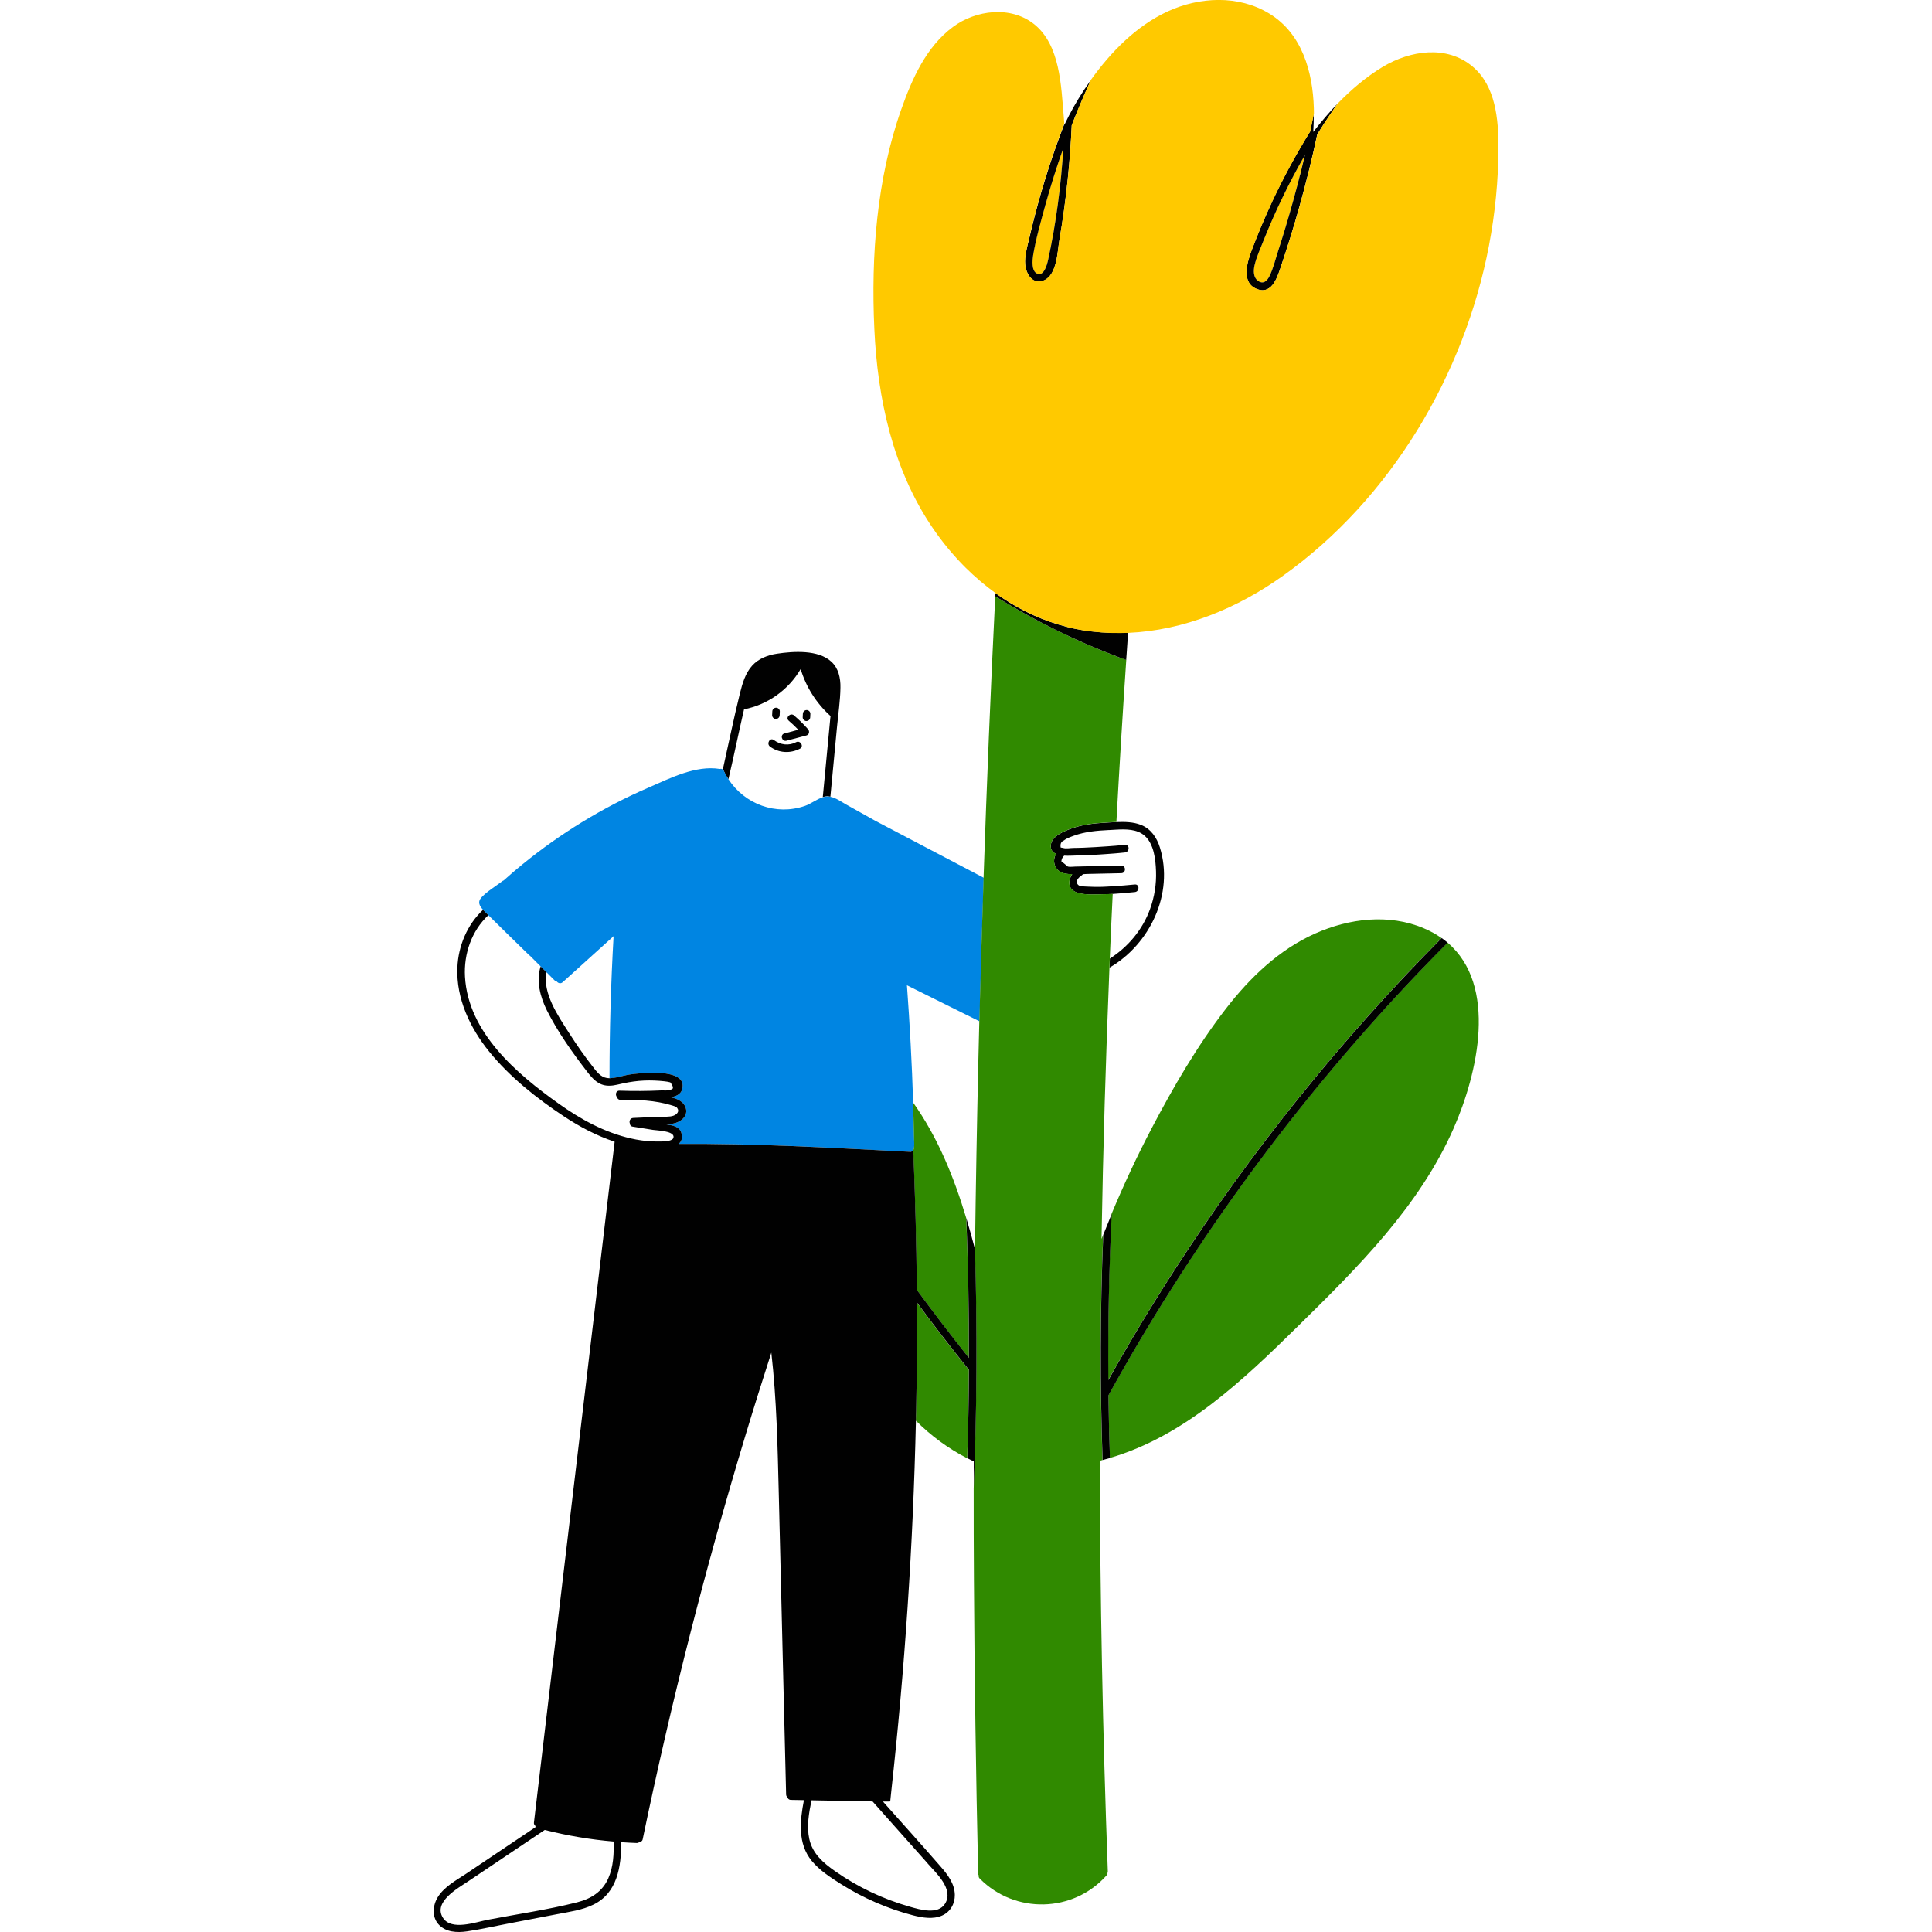 <?xml version="1.0" encoding="UTF-8"?><svg id="b" xmlns="http://www.w3.org/2000/svg" viewBox="0 0 236.5 236.5"><defs><style>.d{fill:none;}.d,.e,.f,.g,.h{stroke-width:0px;}.e{fill:#308a00;}.f{fill:#ffc900;}.g{fill:#010101;}.h{fill:#0085e2;}</style></defs><g id="c"><path class="g" d="m89.17,95.38c.67-2.84,1.25-5.7,1.91-8.55,2.91-.57,5.45-2.39,6.93-4.93.66,2.19,1.9,4.15,3.6,5.7.02.02.04.03.06.05,0,.08-.02.16-.03.24-.31,3.23-.61,6.46-.92,9.68.12-.04.24-.06.36-.08.19-.03.38-.01.57.03l.81-8.53c.15-1.6.4-3.22.42-4.83.02-1.15-.23-2.35-1.11-3.16-1.61-1.49-4.65-1.28-6.65-.98-1.14.17-2.26.59-3.05,1.47-.84.93-1.19,2.18-1.49,3.37-.77,3.1-1.4,6.23-2.1,9.34.04.04.07.08.1.14.17.36.36.71.58,1.04Z"/><path class="g" d="m97.21,87.58c-.45-.39-1.11.27-.65.65.41.35.79.71,1.16,1.1-.56.15-1.12.3-1.69.45-.58.15-.33,1.04.25.89.81-.21,1.62-.43,2.43-.64.35-.09.43-.52.2-.77-.53-.6-1.09-1.15-1.7-1.67Z"/><path class="g" d="m98.74,86.92c-.26.01-.45.2-.46.46,0,.14-.02.28-.02.42-.01.24.22.47.46.46.26-.01.45-.2.46-.46,0-.14.02-.28.02-.42.01-.24-.22-.47-.46-.46Z"/><path class="g" d="m94.98,88.01c.26-.01.45-.2.46-.46,0-.15.02-.31.02-.46.01-.24-.22-.47-.46-.46-.26.01-.45.2-.46.46,0,.15-.02.31-.02.46-.01.24.22.47.46.46Z"/><path class="g" d="m97.46,90.85c-.9.47-1.92.34-2.73-.26-.48-.36-.94.45-.47.8,1.07.8,2.48.87,3.66.26.53-.27.06-1.07-.47-.8Z"/><path class="g" d="m135.44,100.7c-1.43.08-2.89.22-4.24.71-.9.32-2.48.92-2.57,2.06-.04.56.23.88.64,1.05-.55.97-.13,2.21,1.17,2.43.27.04.54.07.81.07-.56.83-.55,1.91.71,2.28.96.28,2.11.19,3.1.17.07,0,.14,0,.22,0,.31-.01.62-.03.93-.04.9-.06,1.81-.14,2.71-.23.59-.06.59-.98,0-.93-.89.08-1.77.17-2.66.22-.31.02-.62.03-.93.05-.15,0-.3.01-.45.02-.61.01-1.23.01-1.83-.03-.25-.02-.85,0-1.05-.19-.48-.43.06-.96.42-1.19.06-.04.1-.09.14-.14.34-.02.68-.04,1.01-.04.61-.01,1.23-.03,1.84-.04.31,0,.62-.01.93-.02.31,0,.61-.01.92-.02.59-.01.6-.94,0-.93-.29,0-.58.01-.88.02-.31,0-.62.01-.93.02-.69.01-1.38.03-2.06.04-.59.01-1.17.03-1.76.04-.22,0-.69.07-.91,0-.27-.22-.53-.43-.8-.65.04-.29.15-.52.35-.69.49.03.99,0,1.31-.01,1.32-.03,2.64-.09,3.95-.19.31-.02.62-.05.93-.07.42-.04.84-.07,1.25-.12.59-.06.59-.99,0-.93-.4.04-.8.08-1.2.11-.31.03-.62.05-.93.07-.98.07-1.96.13-2.95.17-.41.01-.82.03-1.23.03-.36,0-.92.12-1.26,0-.1-.02-.2-.03-.3-.05-.08-.44.05-.73.4-.87.31-.26.84-.44,1.22-.58,1.35-.49,2.8-.62,4.23-.69.02,0,.04,0,.07,0,.27-.01.56-.03.86-.05,1.22-.07,2.56-.07,3.48.73,1.16,1,1.36,2.92,1.41,4.35.06,1.58-.19,3.15-.73,4.64-.91,2.52-2.68,4.63-4.92,6.06-.02.37-.03.74-.04,1.11,4.95-2.86,7.91-9.06,6.17-14.69-.38-1.23-1.11-2.31-2.34-2.79-.93-.36-1.97-.38-2.98-.34-.31.01-.62.03-.93.05-.1,0-.19.01-.29.02Z"/><path class="h" d="m59.78,112.03c1.65,1.65,3.33,3.26,4.99,4.89.04.04.08.07.12.09l1.29,1.29.72.72,1,1c.08.08.17.12.26.13.15.2.46.31.71.09l6.24-5.64c-.33,5.79-.5,11.59-.5,17.39,0,0,0,0,0,0,.31,0,.61-.05.92-.12.5-.1,1-.25,1.49-.33,1.21-.19,7.15-.9,6.5,1.75-.17.68-.78.92-1.41,1.03.78.18,1.54.49,1.81,1.23.39,1.05-.6,1.82-1.52,1.99-.28.05-.56.08-.84.11.02,0,.04,0,.06,0,.7.11,1.52.24,1.78,1.01.05.16.08.3.08.44.02.4-.14.7-.41.93,9.28-.08,18.54.46,27.81.94.15,0,.3.02.45.02.11.02.24,0,.33-.05.06-.04.11-.09.14-.14.05-.07.07-.16.09-.26.04-.3.05-.6.02-.9,0-.03,0-.06-.01-.09-.02-.97-.04-1.93-.07-2.9-.02-.57-.03-1.14-.05-1.7-.15-4.79-.41-9.57-.76-14.34l8.88,4.41c0-.34.02-.68.03-1.02.13-5.18.29-10.35.46-15.52.01-.34.02-.68.03-1.03-4.41-2.32-8.82-4.64-13.23-6.95-1.21-.68-2.42-1.35-3.63-2.03-.57-.32-1.22-.8-1.9-.93-.19-.04-.38-.05-.57-.03-.12.02-.24.04-.36.08-.75.23-1.46.81-2.19,1.06-3.57,1.23-7.37-.21-9.37-3.26-.21-.33-.41-.67-.58-1.04-.03-.06-.06-.1-.1-.14-.11-.1-.24-.12-.37-.08-2.95-.48-6.06,1.12-8.71,2.27-2.83,1.22-5.57,2.65-8.2,4.26-2.53,1.55-4.95,3.27-7.25,5.14-.79.64-1.55,1.3-2.31,1.98-.05.01-.1.04-.14.07-.82.63-1.83,1.22-2.54,1.97-.56.59-.28,1.07.17,1.56.05.05.09.1.14.15.17.17.34.34.51.51Z"/><path class="e" d="m135.66,168.94c2.54-4.53,5.21-8.98,8.02-13.35,9.47-14.68,20.48-28.37,32.78-40.76-.64-.45-1.36-.86-2.17-1.2-4.27-1.81-9.14-1.21-13.29.64-4.43,1.97-8,5.41-10.93,9.2-3.51,4.54-6.44,9.59-9.1,14.66-1.79,3.41-3.42,6.91-4.9,10.46-.33,6.78-.46,13.56-.41,20.35Z"/><path class="e" d="m111.82,136.65c.03.97.05,1.93.07,2.9,0,.03.01.06.01.09.02.3.02.6-.02.9-.01.1-.04.18-.09.26.23,5.6.38,11.21.43,16.82,0,.09,0,.18,0,.27,2.07,2.82,4.2,5.6,6.38,8.34.01-5.71-.09-11.42-.32-17.12-1.51-5.03-3.48-9.89-6.52-14.17.02.57.03,1.14.05,1.7Z"/><path class="e" d="m112.23,159.45c.02,4.38,0,8.76-.09,13.14,0,.44-.02.87-.03,1.31,1.84,1.85,3.96,3.41,6.29,4.61.11-3.6.18-7.21.2-10.81-2.18-2.71-4.3-5.46-6.37-8.25Z"/><path class="e" d="m136.99,80.47c-5.29-1.99-10.37-4.5-15.16-7.47-.57,11.47-1.04,22.95-1.43,34.44-.01.34-.02.68-.03,1.03-.17,5.17-.32,10.35-.46,15.52,0,.34-.02.68-.03,1.02-.04,1.52-.08,3.03-.11,4.55-.18,7.79-.32,15.59-.42,23.38,0-.02,0-.03-.01-.05.29,9.77.24,19.55-.15,29.32,0,3.72,0,7.45.03,11.17.07,11.99.25,23.98.52,35.97,0,.09.03.17.07.23-.03.13,0,.27.13.39,4.31,4.35,11.43,4.19,15.51-.39.09-.1.12-.21.12-.31.03-.06.04-.13.04-.21-.62-16.74-.95-33.49-.98-50.24.11-.03.22-.06.33-.09-.32-9.19-.3-18.38.08-27.57-.07.17-.13.33-.2.5.19-11.07.52-22.14.97-33.21.02-.37.03-.74.04-1.11.11-2.64.23-5.28.36-7.92-.31.02-.62.03-.93.04-.07,0-.14,0-.22,0-.99.03-2.14.11-3.1-.17-1.26-.37-1.27-1.45-.71-2.28-.28,0-.55-.03-.81-.07-1.3-.22-1.72-1.46-1.17-2.43-.41-.18-.68-.5-.64-1.05.09-1.14,1.67-1.74,2.57-2.06,1.35-.49,2.81-.63,4.24-.71.09,0,.19-.01.29-.02.3-.02.61-.04.93-.05.36-6.62.76-13.23,1.21-19.85-.29-.11-.58-.21-.87-.32Z"/><path class="e" d="m135.68,170.8c.03,2.56.1,5.12.18,7.67,9.17-2.68,16.36-9.57,23.05-16.15,7.32-7.2,14.84-14.66,19.03-24.2,2.96-6.73,5.42-17.48-.74-22.73-2.11,2.12-4.18,4.28-6.22,6.48-13.69,14.8-25.56,31.27-35.3,48.93Z"/><path class="f" d="m154.68,29.42c-.4.99-.87,2.02-1.11,3.07-.15.64-.18,1.46.43,1.89.63.45,1.09.03,1.38-.54.48-.95.74-2.08,1.07-3.09.31-.96.61-1.92.9-2.88.65-2.15,1.25-4.32,1.8-6.5.2-.79.39-1.59.58-2.39-.95,1.66-1.85,3.34-2.68,5.06-.86,1.76-1.65,3.56-2.38,5.38Z"/><path class="f" d="m126.89,33.46c.89.49,1.29-1.1,1.41-1.65.98-4.48,1.58-9.09,1.87-13.73-.83,2.34-1.58,4.71-2.24,7.1-.55,2-1.14,4.05-1.48,6.11-.09.58-.2,1.82.43,2.17Z"/><path class="g" d="m125.87,29.64c-.2.89-.46,1.79-.38,2.71.09,1.18.94,2.59,2.32,1.97,1.59-.71,1.63-3.51,1.87-4.92.42-2.46.76-4.94,1.02-7.42.23-2.21.39-4.42.49-6.63.26-.67.52-1.34.8-2.01.49-1.19,1.01-2.38,1.55-3.55-.28.4-.56.8-.83,1.2-.91,1.38-1.72,2.81-2.42,4.3,0-.04,0-.08,0-.11-1.42,3.67-2.63,7.42-3.62,11.23-.28,1.08-.54,2.16-.79,3.25Zm4.3-11.56c-.29,4.63-.89,9.24-1.87,13.73-.12.55-.52,2.14-1.41,1.65-.63-.35-.52-1.59-.43-2.17.34-2.05.93-4.1,1.48-6.11.66-2.39,1.41-4.76,2.24-7.1Z"/><path class="g" d="m155.71,24.72c-.91,1.94-1.74,3.92-2.5,5.93-.56,1.48-1.36,4.08.78,4.78,1.81.59,2.43-1.69,2.85-2.93.79-2.35,1.53-4.73,2.2-7.12.83-2.96,1.57-5.94,2.21-8.94.53-.85,1.07-1.69,1.63-2.52.28-.41.56-.83.85-1.23-1.06,1.1-2.05,2.27-2.97,3.46.04-.74.07-1.48.06-2.22-.14.73-.29,1.45-.45,2.17-1.72,2.78-3.28,5.65-4.67,8.62Zm3.44-3.35c-.55,2.18-1.15,4.34-1.8,6.5-.29.96-.59,1.92-.9,2.88-.33,1.01-.59,2.14-1.07,3.09-.29.57-.75.99-1.38.54-.6-.43-.57-1.25-.43-1.89.24-1.05.72-2.07,1.11-3.07.73-1.82,1.52-3.62,2.38-5.38.83-1.72,1.73-3.41,2.68-5.06-.19.8-.38,1.59-.58,2.39Z"/><path class="g" d="m137.86,80.79c.02-.32.04-.65.07-.97.05-.79.11-1.57.16-2.36-.31.01-.62.02-.93.02-1.56.02-3.12-.1-4.69-.35-.63-.1-1.25-.23-1.86-.39-2.83-.71-5.47-1.92-7.87-3.52-.3-.2-.6-.41-.9-.62,0,.13-.01.26-.02.39,4.79,2.97,9.87,5.48,15.16,7.47.29.11.58.21.87.32Z"/><path class="f" d="m130.62,76.75c.61.15,1.23.28,1.86.39,1.57.26,3.13.37,4.69.35.31,0,.62-.01.93-.02,6.82-.29,13.41-3.02,18.97-7,13.2-9.43,22.19-24.59,25.2-40.42.75-3.95,1.15-7.98,1.16-12.01,0-3.42-.34-7.51-3.15-9.88-3.17-2.69-7.66-1.98-10.98,0-2.03,1.22-3.88,2.79-5.56,4.52-.29.41-.57.82-.85,1.23-.56.83-1.1,1.67-1.63,2.52-.64,3-1.38,5.98-2.21,8.94-.67,2.39-1.41,4.76-2.2,7.12-.42,1.23-1.04,3.52-2.85,2.93-2.14-.7-1.34-3.3-.78-4.78.76-2.01,1.59-3.99,2.5-5.93,1.39-2.96,2.95-5.84,4.67-8.62.15-.72.3-1.45.45-2.17,0-.22,0-.45-.01-.67-.13-4.44-1.43-9.13-5.44-11.58-3.78-2.31-8.57-2.07-12.48-.26-3.83,1.78-6.92,4.94-9.37,8.36-.54,1.17-1.05,2.36-1.55,3.55-.27.67-.54,1.34-.8,2.01-.1,2.22-.26,4.43-.49,6.63-.26,2.48-.6,4.96-1.02,7.42-.24,1.41-.28,4.21-1.87,4.92-1.39.62-2.23-.79-2.32-1.97-.07-.92.18-1.82.38-2.71.24-1.09.51-2.17.79-3.25.99-3.81,2.2-7.56,3.62-11.23-.02-.31-.05-.61-.07-.91-.32-3.72-.43-8.71-3.61-11.26-2.86-2.29-7.14-1.76-9.95.33-3.28,2.43-5.01,6.36-6.33,10.1-3,8.51-3.71,17.93-3.29,26.89.39,8.5,2.27,17.19,7.13,24.32,1.18,1.74,2.53,3.37,4.02,4.86,1.15,1.14,2.38,2.19,3.68,3.13.29.21.59.42.9.62,2.4,1.59,5.04,2.81,7.87,3.52Z"/><path class="g" d="m134.95,178.73c.31-.08.61-.16.92-.25-.09-2.56-.15-5.11-.18-7.67,9.74-17.66,21.61-34.12,35.3-48.93,2.03-2.2,4.11-4.35,6.22-6.48-.23-.2-.48-.39-.73-.57-12.31,12.4-23.32,26.08-32.78,40.76-2.81,4.36-5.49,8.82-8.02,13.35-.06-6.78.08-13.57.41-20.35-.35.85-.7,1.71-1.04,2.57-.38,9.18-.4,18.38-.08,27.57Z"/><path class="g" d="m119.34,152.88c-.33-1.26-.68-2.52-1.05-3.77.22,5.7.33,11.41.32,17.12-2.18-2.74-4.31-5.52-6.38-8.34,0-.09,0-.18,0-.27-.05-5.61-.2-11.22-.43-16.82-.03.05-.08.1-.14.14-.09.05-.22.08-.33.05-.15,0-.3-.02-.45-.02-9.27-.48-18.53-1.01-27.81-.94.27-.22.43-.53.41-.93,0-.14-.03-.28-.08-.44-.25-.78-1.08-.9-1.78-1.01-.02,0-.04,0-.06,0,.28-.03.57-.06.84-.11.92-.17,1.91-.93,1.52-1.99-.28-.74-1.03-1.06-1.81-1.23.63-.11,1.25-.35,1.41-1.03.65-2.65-5.29-1.94-6.5-1.75-.49.08-.99.23-1.49.33-.31.06-.62.11-.92.12,0,0,0,0,0,0-.88,0-1.38-.56-1.88-1.2-1.11-1.4-2.13-2.87-3.09-4.37-1.28-2-3.27-4.87-2.74-7.4l-.72-.72c-.56,1.76-.07,3.71.78,5.41,1.33,2.64,3.1,5.13,4.9,7.46.69.89,1.39,1.7,2.6,1.73.05,0,.1,0,.15,0,.31,0,.62-.05.93-.12.24-.05.47-.11.71-.16.87-.19,1.74-.31,2.63-.35.81-.03,1.62,0,2.43.09.25.02.5.07.74.13.41.54.43.84.06.89-.29.16-.84.09-1.16.1-1.7.08-3.41.09-5.11.03-.46-.02-.56.53-.31.79.04.18.19.34.43.33,2.04-.03,4.28.06,6.24.67.21.06.56.15.69.32.33.43-.04.8-.44.95-.48.18-1.15.11-1.66.13l-3.28.15c-.38.02-.52.4-.41.67,0,.18.1.35.33.39.83.13,1.67.27,2.5.4.41.07,2.44.11,2.52.8,0,.05,0,.1-.01.16-.12.43-1.09.45-1.42.46-.38.01-.76,0-1.15-.01-.04,0-.08,0-.11,0-.85-.05-1.69-.17-2.52-.36-3.24-.73-6.17-2.35-8.85-4.26-5.17-3.68-11.08-8.71-11.47-15.54-.16-2.79.82-5.64,2.86-7.53-.17-.17-.34-.34-.51-.51-.05-.05-.09-.1-.14-.15-1.93,1.81-3.03,4.41-3.14,7.07-.16,3.8,1.56,7.42,3.91,10.31,2.51,3.09,5.8,5.7,9.11,7.89,1.93,1.28,4.02,2.39,6.23,3.12-2.57,21.68-5.14,43.35-7.71,65.03-.72,6.1-1.45,12.21-2.17,18.31-.02.17.04.28.14.35.01.07.04.14.09.19-2.82,1.89-5.64,3.78-8.46,5.68-1.24.83-2.75,1.62-3.55,2.93-.6.99-.73,2.37.08,3.29.89,1.01,2.3,1.06,3.53.88,1.82-.27,3.63-.69,5.44-1.03,1.86-.36,3.71-.71,5.57-1.07,1.49-.29,3.06-.49,4.44-1.17,2.94-1.43,3.41-4.67,3.4-7.64.63.04,1.26.08,1.9.1.14,0,.25-.04.32-.12.18,0,.36-.1.41-.33,3.46-16.67,7.66-33.18,12.59-49.48,1.02-3.38,2.08-6.74,3.16-10.1.65,5.71.77,11.47.91,17.21l.57,23.48c.11,4.46.22,8.93.33,13.39,0,.15.07.26.16.34.05.18.19.33.43.33l1.59.03c-.49,2.54-.79,5.31.96,7.44.97,1.17,2.33,2.05,3.6,2.85,1.36.86,2.79,1.61,4.27,2.25,1.46.63,2.97,1.16,4.52,1.56,1.14.29,2.45.52,3.56.03,1.02-.45,1.58-1.45,1.56-2.55-.03-1.36-.87-2.46-1.73-3.44-2.33-2.68-4.71-5.32-7.07-7.97h.71c.07.01.14,0,.19-.02,0-.11.02-.22.03-.34.02-.26.05-.51.08-.77,1.67-15.12,2.69-30.3,3.03-45.51,0-.44.02-.87.03-1.31.09-4.38.12-8.76.09-13.14,2.07,2.79,4.19,5.54,6.37,8.25-.02,3.61-.09,7.21-.2,10.81.26.13.52.27.79.39,0,1.1,0,2.2,0,3.3.39-9.77.44-19.55.15-29.32Zm-44.87,77.04c-.74,1.66-2.12,2.52-3.83,2.95-3.59.91-7.32,1.44-10.95,2.14-1.46.28-4.44,1.38-5.47-.25-1.22-1.93,1.82-3.61,3.06-4.44,3.13-2.1,6.27-4.21,9.4-6.31,2.77.7,5.59,1.18,8.44,1.42.03,1.52-.03,3.07-.65,4.48Zm39.09-1.8c1.05,1.18,3.22,3.14,2.13,4.91-.87,1.4-3.07.73-4.31.38-3.27-.93-6.37-2.4-9.15-4.35-1.44-1.01-2.76-2.13-3.16-3.93-.34-1.56-.05-3.2.27-4.75l7.47.14c2.25,2.53,4.5,5.07,6.76,7.6Z"/><rect class="d" y="0" width="236.5" height="236.5"/></g></svg>